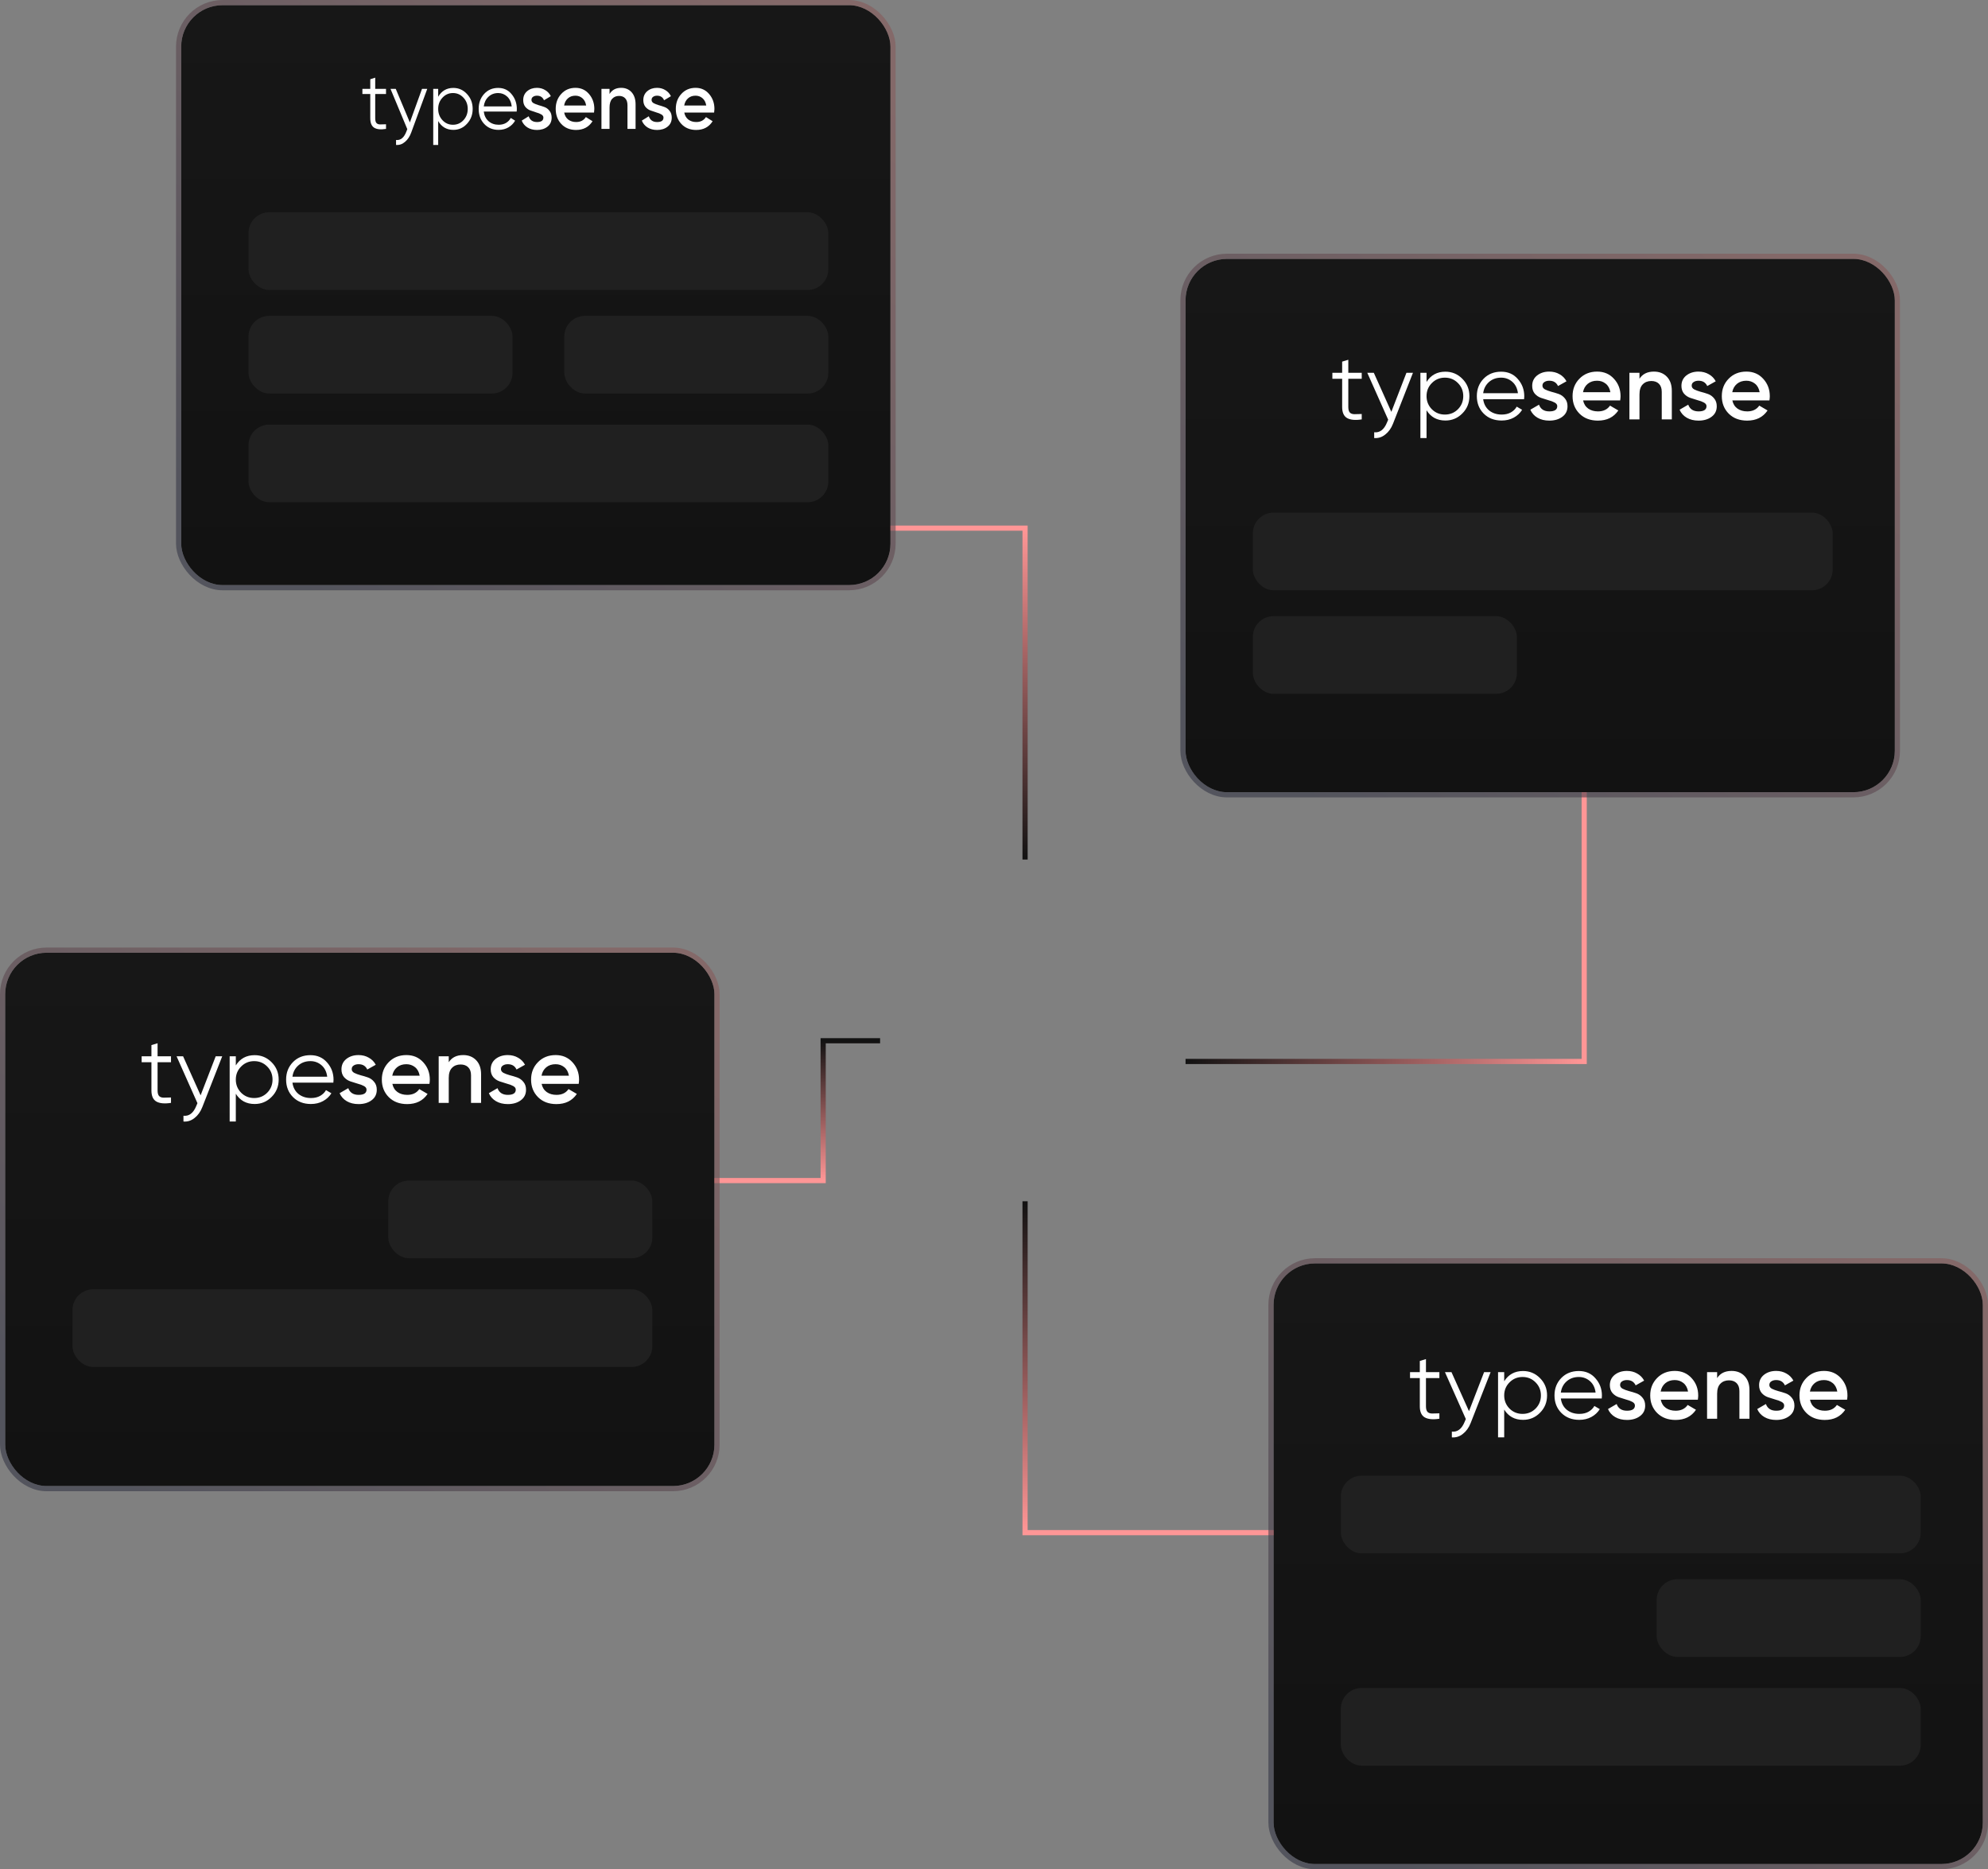 <svg fill="none" height="361" viewBox="0 0 384 361" width="384" xmlns="http://www.w3.org/2000/svg" xmlns:xlink="http://www.w3.org/1999/xlink"><rect x="0" y="0" width="384" height="361" fill="#808080" stroke="none"/><linearGradient id="a"><stop offset="0" stop-color="#121212"/><stop offset="1" stop-color="#ff9696"/></linearGradient><linearGradient id="b" gradientUnits="userSpaceOnUse" x1="124.5" x2="124.5" xlink:href="#a" y1="166" y2="102"/><linearGradient id="c" gradientUnits="userSpaceOnUse" x1="271.5" x2="271.5" xlink:href="#a" y1="232" y2="296"/><linearGradient id="d" gradientUnits="userSpaceOnUse" x1="85.5" x2="85.5" xlink:href="#a" y1="201" y2="228"/><linearGradient id="e" gradientUnits="userSpaceOnUse" x1="229" x2="306" xlink:href="#a" y1="174.5" y2="174.5"/><linearGradient id="f"><stop offset="0" stop-color="#171717"/><stop offset="1" stop-color="#121212"/></linearGradient><linearGradient id="g" gradientUnits="userSpaceOnUse" x1="103.5" x2="103.5" xlink:href="#f" y1="1" y2="113"/><linearGradient id="h"><stop offset="0" stop-color="#875a5a"/><stop offset="1" stop-color="#353746"/></linearGradient><linearGradient id="i" gradientUnits="userSpaceOnUse" x1="157.648" x2="63.662" xlink:href="#h" y1="5.416" y2="119.153"/><linearGradient id="j" gradientUnits="userSpaceOnUse" x1="297.5" x2="297.5" xlink:href="#f" y1="50" y2="153"/><linearGradient id="k" gradientUnits="userSpaceOnUse" x1="351.648" x2="266.852" xlink:href="#h" y1="54.062" y2="165.643"/><linearGradient id="l" gradientUnits="userSpaceOnUse" x1="69.5" x2="69.5" xlink:href="#f" y1="184" y2="287"/><linearGradient id="m" gradientUnits="userSpaceOnUse" x1="123.648" x2="38.852" xlink:href="#h" y1="188.062" y2="299.643"/><linearGradient id="n" gradientUnits="userSpaceOnUse" x1="314.5" x2="314.5" xlink:href="#f" y1="244" y2="360"/><linearGradient id="o" gradientUnits="userSpaceOnUse" x1="368.648" x2="270.718" xlink:href="#h" y1="248.574" y2="362.998"/><path d="m51 102h147v64" stroke="url(#b)"/><path d="m345 296h-147v-64" stroke="url(#c)"/><path d="m12 228h147v-27h11" stroke="url(#d)"/><path d="m306 144v61h-77" stroke="url(#e)"/><rect fill="url(#g)" height="112" rx="8" width="137" x="35" y="1"/><rect height="113" rx="8.5" stroke="url(#i)" stroke-opacity=".6" width="138" x="34.5" y=".5"/><g fill="#fff"><path d="m74.563 18.155h-2.086v4.686c0 .423.077.727.232.912.154.175.386.268.695.278.309 0 .695-.01 1.159-.031v.897c-1.014.165-1.777.088-2.289-.232-.502-.32-.753-.928-.753-1.825v-4.686h-1.521v-.99h1.521v-1.856l.956-.309v2.165h2.086z"/><path d="m81.513 17.165h1.014l-3.1 8.445c-.28.763-.681 1.361-1.202 1.794-.512.443-1.087.639-1.724.588v-.959c.869.103 1.531-.433 1.985-1.609l.188-.479-3.245-7.78h1.014l2.724 6.481z"/><path d="m87.565 16.98c1.033 0 1.912.392 2.636 1.175.734.784 1.101 1.743 1.101 2.877s-.367 2.093-1.101 2.877c-.724.784-1.603 1.175-2.636 1.175-1.284 0-2.26-.567-2.926-1.701v4.609h-.956v-10.827h.956v1.516c.666-1.134 1.642-1.701 2.926-1.701zm-2.1 6.233c.55.588 1.226.882 2.028.882.801 0 1.478-.294 2.028-.882.55-.598.826-1.325.826-2.181s-.275-1.578-.826-2.165c-.55-.598-1.227-.897-2.028-.897-.802 0-1.478.299-2.028.897-.55.588-.826 1.31-.826 2.165s.275 1.583.826 2.181z"/><path d="m96.239 16.98c1.072 0 1.936.407 2.593 1.222.666.804 1 1.758 1 2.861 0 .113-.01.273-.029.479h-6.36c.097.784.406 1.407.927 1.871.531.454 1.183.681 1.956.681.55 0 1.024-.119 1.42-.356.406-.247.71-.567.913-.959l.84.526c-.319.546-.753.98-1.304 1.299-.55.32-1.178.479-1.883.479-1.14 0-2.067-.382-2.781-1.145-.715-.763-1.072-1.732-1.072-2.908 0-1.155.352-2.119 1.058-2.892.705-.773 1.613-1.16 2.723-1.16zm0 .99c-.753 0-1.386.242-1.898.727-.502.474-.802 1.093-.898 1.856h5.404c-.097-.815-.391-1.449-.884-1.902-.493-.454-1.067-.68-1.724-.68z"/><path d="m102.656 19.3c0 .258.13.464.391.619.271.144.594.273.971.387.386.103.772.227 1.159.371.386.144.71.392.97.742.271.34.406.773.406 1.299 0 .742-.271 1.325-.811 1.748-.532.423-1.203.634-2.014.634-.715 0-1.328-.16-1.84-.479-.512-.32-.883-.763-1.115-1.33l1.347-.835c.251.742.787 1.114 1.608 1.114s1.231-.289 1.231-.866c0-.247-.135-.449-.405-.603-.261-.155-.585-.284-.971-.387-.376-.113-.758-.242-1.144-.387-.387-.144-.715-.382-.985-.711-.261-.34-.391-.768-.391-1.284 0-.711.251-1.284.753-1.717.512-.433 1.144-.65 1.898-.65.598 0 1.129.144 1.593.433.473.278.835.67 1.087 1.175l-1.319.789c-.251-.588-.705-.882-1.361-.882-.3 0-.551.072-.754.216-.203.134-.304.335-.304.603z"/><path d="m108.976 21.743c.116.588.381 1.042.796 1.361.416.309.923.464 1.521.464.831 0 1.454-.32 1.869-.959l1.289.804c-.714 1.124-1.772 1.686-3.172 1.686-1.178 0-2.13-.382-2.854-1.145-.724-.773-1.086-1.748-1.086-2.923 0-1.155.357-2.119 1.072-2.892.714-.784 1.632-1.175 2.752-1.175 1.062 0 1.932.397 2.608 1.191.685.794 1.028 1.758 1.028 2.892 0 .175-.019.407-.058.696zm-.015-1.361h4.259c-.106-.629-.352-1.103-.739-1.423-.376-.32-.821-.479-1.332-.479-.58 0-1.063.17-1.449.51-.386.34-.633.804-.739 1.392z"/><path d="m119.986 16.964c.83 0 1.501.283 2.013.851s.768 1.346.768 2.336v4.748h-1.564v-4.578c0-.577-.145-1.021-.435-1.33s-.686-.464-1.188-.464c-.55 0-.995.186-1.333.557-.338.361-.507.918-.507 1.67v4.145h-1.564v-7.733h1.564v.99c.474-.794 1.222-1.191 2.246-1.191z"/><path d="m125.857 19.3c0 .258.13.464.391.619.27.144.594.273.971.387.386.103.772.227 1.159.371.386.144.709.392.97.742.271.34.406.773.406 1.299 0 .742-.271 1.325-.811 1.748-.532.423-1.203.634-2.014.634-.715 0-1.328-.16-1.84-.479-.512-.32-.884-.763-1.115-1.33l1.347-.835c.251.742.787 1.114 1.608 1.114s1.231-.289 1.231-.866c0-.247-.135-.449-.405-.603-.261-.155-.585-.284-.971-.387-.377-.113-.758-.242-1.144-.387-.387-.144-.715-.382-.985-.711-.261-.34-.392-.768-.392-1.284 0-.711.251-1.284.754-1.717.512-.433 1.144-.65 1.897-.65.599 0 1.13.144 1.594.433.473.278.835.67 1.086 1.175l-1.318.789c-.251-.588-.705-.882-1.362-.882-.299 0-.55.072-.753.216-.203.134-.304.335-.304.603z"/><path d="m132.176 21.743c.116.588.382 1.042.797 1.361.416.309.923.464 1.521.464.831 0 1.454-.32 1.869-.959l1.289.804c-.714 1.124-1.772 1.686-3.172 1.686-1.178 0-2.13-.382-2.854-1.145-.724-.773-1.086-1.748-1.086-2.923 0-1.155.357-2.119 1.071-2.892.715-.784 1.633-1.175 2.753-1.175 1.062 0 1.931.397 2.607 1.191.686.794 1.029 1.758 1.029 2.892 0 .175-.019.407-.058.696zm-.014-1.361h4.259c-.106-.629-.353-1.103-.739-1.423-.376-.32-.821-.479-1.333-.479-.579 0-1.062.17-1.448.51-.387.34-.633.804-.739 1.392z"/></g><rect fill="#202020" height="15" rx="4" width="112" x="48" y="41"/><rect fill="#202020" height="15" rx="4" width="51" x="48" y="61"/><rect fill="#202020" height="15" rx="4" width="51" x="109" y="61"/><rect fill="#202020" height="15" rx="4" width="112" x="48" y="82"/><rect fill="url(#j)" height="103" rx="8" width="137" x="229" y="50"/><rect height="104" rx="8.5" stroke="url(#k)" stroke-opacity=".6" width="138" x="228.5" y="49.5"/><path d="m263.03 73.152h-2.592v5.454c0 .492.096.846.288 1.062.192.204.48.312.864.324.384 0 .864-.012 1.44-.036v1.044c-1.26.192-2.208.102-2.844-.27-.624-.372-.936-1.08-.936-2.124v-5.454h-1.89v-1.152h1.89v-2.16l1.188-.36v2.52h2.592zm8.636-1.152h1.26l-3.852 9.828c-.348.888-.846 1.584-1.494 2.088-.636.516-1.35.744-2.142.684v-1.116c1.08.12 1.902-.504 2.466-1.872l.234-.558-4.032-9.054h1.26l3.384 7.542zm7.52-.216c1.284 0 2.376.456 3.276 1.368.912.912 1.368 2.028 1.368 3.348s-.456 2.436-1.368 3.348c-.9.912-1.992 1.368-3.276 1.368-1.596 0-2.808-.66-3.636-1.98v5.364h-1.188v-12.6h1.188v1.764c.828-1.32 2.04-1.98 3.636-1.98zm-2.61 7.254c.684.684 1.524 1.026 2.52 1.026s1.836-.342 2.52-1.026c.684-.696 1.026-1.542 1.026-2.538s-.342-1.836-1.026-2.52c-.684-.696-1.524-1.044-2.52-1.044s-1.836.348-2.52 1.044c-.684.684-1.026 1.524-1.026 2.52s.342 1.842 1.026 2.538zm13.387-7.254c1.332 0 2.406.474 3.222 1.422.828.936 1.242 2.046 1.242 3.33 0 .132-.012.318-.036.558h-7.902c.12.912.504 1.638 1.152 2.178.66.528 1.47.792 2.43.792.684 0 1.272-.138 1.764-.414.504-.288.882-.66 1.134-1.116l1.044.612c-.396.636-.936 1.14-1.62 1.512s-1.464.558-2.34.558c-1.416 0-2.568-.444-3.456-1.332s-1.332-2.016-1.332-3.384c0-1.344.438-2.466 1.314-3.366s2.004-1.35 3.384-1.35zm0 1.152c-.936 0-1.722.282-2.358.846-.624.552-.996 1.272-1.116 2.16h6.714c-.12-.948-.486-1.686-1.098-2.214s-1.326-.792-2.142-.792zm7.974 1.548c0 .3.162.54.486.72.336.168.738.318 1.206.45.48.12.96.264 1.44.432s.882.456 1.206.864c.336.396.504.9.504 1.512 0 .864-.336 1.542-1.008 2.034-.66.492-1.494.738-2.502.738-.888 0-1.65-.186-2.286-.558s-1.098-.888-1.386-1.548l1.674-.972c.312.864.978 1.296 1.998 1.296s1.53-.336 1.53-1.008c0-.288-.168-.522-.504-.702-.324-.18-.726-.33-1.206-.45-.468-.132-.942-.282-1.422-.45s-.888-.444-1.224-.828c-.324-.396-.486-.894-.486-1.494 0-.828.312-1.494.936-1.998.636-.504 1.422-.756 2.358-.756.744 0 1.404.168 1.98.504.588.324 1.038.78 1.35 1.368l-1.638.918c-.312-.684-.876-1.026-1.692-1.026-.372 0-.684.084-.936.252-.252.156-.378.39-.378.702zm7.852 2.844c.144.684.474 1.212.99 1.584.516.36 1.146.54 1.89.54 1.032 0 1.806-.372 2.322-1.116l1.602.936c-.888 1.308-2.202 1.962-3.942 1.962-1.464 0-2.646-.444-3.546-1.332-.9-.9-1.35-2.034-1.35-3.402 0-1.344.444-2.466 1.332-3.366.888-.912 2.028-1.368 3.42-1.368 1.32 0 2.4.462 3.24 1.386.852.924 1.278 2.046 1.278 3.366 0 .204-.024.474-.072.81zm-.018-1.584h5.292c-.132-.732-.438-1.284-.918-1.656-.468-.372-1.02-.558-1.656-.558-.72 0-1.32.198-1.8.594s-.786.936-.918 1.62zm13.699-3.978c1.032 0 1.866.33 2.502.99s.954 1.566.954 2.718v5.526h-1.944v-5.328c0-.672-.18-1.188-.54-1.548s-.852-.54-1.476-.54c-.684 0-1.236.216-1.656.648-.42.42-.63 1.068-.63 1.944v4.824h-1.944v-9h1.944v1.152c.588-.924 1.518-1.386 2.79-1.386zm7.295 2.718c0 .3.162.54.486.72.336.168.738.318 1.206.45.48.12.96.264 1.44.432s.882.456 1.206.864c.336.396.504.9.504 1.512 0 .864-.336 1.542-1.008 2.034-.66.492-1.494.738-2.502.738-.888 0-1.65-.186-2.286-.558s-1.098-.888-1.386-1.548l1.674-.972c.312.864.978 1.296 1.998 1.296s1.53-.336 1.53-1.008c0-.288-.168-.522-.504-.702-.324-.18-.726-.33-1.206-.45-.468-.132-.942-.282-1.422-.45s-.888-.444-1.224-.828c-.324-.396-.486-.894-.486-1.494 0-.828.312-1.494.936-1.998.636-.504 1.422-.756 2.358-.756.744 0 1.404.168 1.98.504.588.324 1.038.78 1.35 1.368l-1.638.918c-.312-.684-.876-1.026-1.692-1.026-.372 0-.684.084-.936.252-.252.156-.378.39-.378.702zm7.852 2.844c.144.684.474 1.212.99 1.584.516.36 1.146.54 1.89.54 1.032 0 1.806-.372 2.322-1.116l1.602.936c-.888 1.308-2.202 1.962-3.942 1.962-1.464 0-2.646-.444-3.546-1.332-.9-.9-1.35-2.034-1.35-3.402 0-1.344.444-2.466 1.332-3.366.888-.912 2.028-1.368 3.42-1.368 1.32 0 2.4.462 3.24 1.386.852.924 1.278 2.046 1.278 3.366 0 .204-.024.474-.072.81zm-.018-1.584h5.292c-.132-.732-.438-1.284-.918-1.656-.468-.372-1.02-.558-1.656-.558-.72 0-1.32.198-1.8.594s-.786.936-.918 1.62z" fill="#fff"/><rect fill="#202020" height="15" rx="4" width="112" x="242" y="99"/><rect fill="#202020" height="15" rx="4" width="51" x="242" y="119"/><rect fill="url(#l)" height="103" rx="8" width="137" x="1" y="184"/><rect height="104" rx="8.5" stroke="url(#m)" stroke-opacity=".6" width="138" x=".5" y="183.5"/><rect fill="#202020" height="15" rx="4" width="51" x="75" y="228"/><rect fill="#202020" height="15" rx="4" width="112" x="14" y="249"/><path d="m33.03 205.152h-2.592v5.454c0 .492.096.846.288 1.062.192.204.48.312.864.324.384 0 .864-.012 1.44-.036v1.044c-1.26.192-2.208.102-2.844-.27-.624-.372-.936-1.08-.936-2.124v-5.454h-1.89v-1.152h1.89v-2.16l1.188-.36v2.52h2.592zm8.636-1.152h1.26l-3.852 9.828c-.348.888-.846 1.584-1.494 2.088-.636.516-1.35.744-2.142.684v-1.116c1.08.12 1.902-.504 2.466-1.872l.234-.558-4.032-9.054h1.26l3.384 7.542zm7.52-.216c1.284 0 2.376.456 3.276 1.368.912.912 1.368 2.028 1.368 3.348s-.456 2.436-1.368 3.348c-.9.912-1.992 1.368-3.276 1.368-1.596 0-2.808-.66-3.636-1.98v5.364h-1.188v-12.6h1.188v1.764c.828-1.32 2.04-1.98 3.636-1.98zm-2.61 7.254c.684.684 1.524 1.026 2.52 1.026s1.836-.342 2.52-1.026c.684-.696 1.026-1.542 1.026-2.538s-.342-1.836-1.026-2.52c-.684-.696-1.524-1.044-2.52-1.044s-1.836.348-2.52 1.044c-.684.684-1.026 1.524-1.026 2.52s.342 1.842 1.026 2.538zm13.387-7.254c1.332 0 2.406.474 3.222 1.422.828.936 1.242 2.046 1.242 3.33 0 .132-.012.318-.036.558h-7.902c.12.912.504 1.638 1.152 2.178.66.528 1.47.792 2.43.792.684 0 1.272-.138 1.764-.414.504-.288.882-.66 1.134-1.116l1.044.612c-.396.636-.936 1.14-1.62 1.512s-1.464.558-2.34.558c-1.416 0-2.568-.444-3.456-1.332s-1.332-2.016-1.332-3.384c0-1.344.438-2.466 1.314-3.366s2.004-1.35 3.384-1.35zm0 1.152c-.936 0-1.722.282-2.358.846-.624.552-.996 1.272-1.116 2.16h6.714c-.12-.948-.486-1.686-1.098-2.214s-1.326-.792-2.142-.792zm7.974 1.548c0 .3.162.54.486.72.336.168.738.318 1.206.45.48.12.96.264 1.44.432s.882.456 1.206.864c.336.396.504.9.504 1.512 0 .864-.336 1.542-1.008 2.034-.66.492-1.494.738-2.502.738-.888 0-1.65-.186-2.286-.558s-1.098-.888-1.386-1.548l1.674-.972c.312.864.978 1.296 1.998 1.296s1.53-.336 1.53-1.008c0-.288-.168-.522-.504-.702-.324-.18-.726-.33-1.206-.45-.468-.132-.942-.282-1.422-.45s-.888-.444-1.224-.828c-.324-.396-.486-.894-.486-1.494 0-.828.312-1.494.936-1.998.636-.504 1.422-.756 2.358-.756.744 0 1.404.168 1.98.504.588.324 1.038.78 1.35 1.368l-1.638.918c-.312-.684-.876-1.026-1.692-1.026-.372 0-.684.084-.936.252-.252.156-.378.39-.378.702zm7.852 2.844c.144.684.474 1.212.99 1.584.516.36 1.146.54 1.89.54 1.032 0 1.806-.372 2.322-1.116l1.602.936c-.888 1.308-2.202 1.962-3.942 1.962-1.464 0-2.646-.444-3.546-1.332-.9-.9-1.35-2.034-1.35-3.402 0-1.344.444-2.466 1.332-3.366.888-.912 2.028-1.368 3.42-1.368 1.32 0 2.4.462 3.24 1.386.852.924 1.278 2.046 1.278 3.366 0 .204-.024.474-.072.81zm-.018-1.584h5.292c-.132-.732-.438-1.284-.918-1.656-.468-.372-1.02-.558-1.656-.558-.72 0-1.32.198-1.8.594s-.786.936-.918 1.62zm13.699-3.978c1.032 0 1.866.33 2.502.99s.954 1.566.954 2.718v5.526h-1.944v-5.328c0-.672-.18-1.188-.54-1.548s-.852-.54-1.476-.54c-.684 0-1.236.216-1.656.648-.42.42-.63 1.068-.63 1.944v4.824h-1.944v-9h1.944v1.152c.588-.924 1.518-1.386 2.79-1.386zm7.295 2.718c0 .3.162.54.486.72.336.168.738.318 1.206.45.48.12.96.264 1.44.432.48.168.882.456 1.206.864.336.396.504.9.504 1.512 0 .864-.336 1.542-1.008 2.034-.66.492-1.494.738-2.502.738-.888 0-1.65-.186-2.286-.558s-1.098-.888-1.386-1.548l1.674-.972c.312.864.978 1.296 1.998 1.296s1.53-.336 1.53-1.008c0-.288-.168-.522-.504-.702-.324-.18-.726-.33-1.206-.45-.468-.132-.942-.282-1.422-.45s-.888-.444-1.224-.828c-.324-.396-.486-.894-.486-1.494 0-.828.312-1.494.936-1.998.636-.504 1.422-.756 2.358-.756.744 0 1.404.168 1.98.504.588.324 1.038.78 1.35 1.368l-1.638.918c-.312-.684-.876-1.026-1.692-1.026-.372 0-.684.084-.936.252-.252.156-.378.39-.378.702zm7.852 2.844c.144.684.474 1.212.99 1.584.516.36 1.146.54 1.89.54 1.032 0 1.806-.372 2.322-1.116l1.602.936c-.888 1.308-2.202 1.962-3.942 1.962-1.464 0-2.646-.444-3.546-1.332-.9-.9-1.35-2.034-1.35-3.402 0-1.344.444-2.466 1.332-3.366.888-.912 2.028-1.368 3.42-1.368 1.32 0 2.4.462 3.24 1.386.852.924 1.278 2.046 1.278 3.366 0 .204-.024.474-.072.81zm-.018-1.584h5.292c-.132-.732-.438-1.284-.918-1.656-.468-.372-1.02-.558-1.656-.558-.72 0-1.32.198-1.8.594s-.786.936-.918 1.62z" fill="#fff"/><rect fill="url(#n)" height="116" rx="8" width="137" x="246" y="244"/><rect height="117" rx="8.5" stroke="url(#o)" stroke-opacity=".6" width="138" x="245.5" y="243.5"/><rect fill="#202020" height="15" rx="4" width="112" x="259" y="285"/><rect fill="#202020" height="15" rx="4" width="51" x="320" y="305"/><rect fill="#202020" height="15" rx="4" width="112" x="259" y="326"/><path d="m278.03 266.152h-2.592v5.454c0 .492.096.846.288 1.062.192.204.48.312.864.324.384 0 .864-.012 1.44-.036v1.044c-1.26.192-2.208.102-2.844-.27-.624-.372-.936-1.08-.936-2.124v-5.454h-1.89v-1.152h1.89v-2.16l1.188-.36v2.52h2.592zm8.636-1.152h1.26l-3.852 9.828c-.348.888-.846 1.584-1.494 2.088-.636.516-1.35.744-2.142.684v-1.116c1.08.12 1.902-.504 2.466-1.872l.234-.558-4.032-9.054h1.26l3.384 7.542zm7.52-.216c1.284 0 2.376.456 3.276 1.368.912.912 1.368 2.028 1.368 3.348s-.456 2.436-1.368 3.348c-.9.912-1.992 1.368-3.276 1.368-1.596 0-2.808-.66-3.636-1.98v5.364h-1.188v-12.6h1.188v1.764c.828-1.32 2.04-1.98 3.636-1.98zm-2.61 7.254c.684.684 1.524 1.026 2.52 1.026s1.836-.342 2.52-1.026c.684-.696 1.026-1.542 1.026-2.538s-.342-1.836-1.026-2.52c-.684-.696-1.524-1.044-2.52-1.044s-1.836.348-2.52 1.044c-.684.684-1.026 1.524-1.026 2.52s.342 1.842 1.026 2.538zm13.387-7.254c1.332 0 2.406.474 3.222 1.422.828.936 1.242 2.046 1.242 3.33 0 .132-.012.318-.036.558h-7.902c.12.912.504 1.638 1.152 2.178.66.528 1.47.792 2.43.792.684 0 1.272-.138 1.764-.414.504-.288.882-.66 1.134-1.116l1.044.612c-.396.636-.936 1.14-1.62 1.512s-1.464.558-2.34.558c-1.416 0-2.568-.444-3.456-1.332s-1.332-2.016-1.332-3.384c0-1.344.438-2.466 1.314-3.366s2.004-1.35 3.384-1.35zm0 1.152c-.936 0-1.722.282-2.358.846-.624.552-.996 1.272-1.116 2.16h6.714c-.12-.948-.486-1.686-1.098-2.214s-1.326-.792-2.142-.792zm7.974 1.548c0 .3.162.54.486.72.336.168.738.318 1.206.45.48.12.96.264 1.44.432s.882.456 1.206.864c.336.396.504.9.504 1.512 0 .864-.336 1.542-1.008 2.034-.66.492-1.494.738-2.502.738-.888 0-1.65-.186-2.286-.558s-1.098-.888-1.386-1.548l1.674-.972c.312.864.978 1.296 1.998 1.296s1.53-.336 1.53-1.008c0-.288-.168-.522-.504-.702-.324-.18-.726-.33-1.206-.45-.468-.132-.942-.282-1.422-.45s-.888-.444-1.224-.828c-.324-.396-.486-.894-.486-1.494 0-.828.312-1.494.936-1.998.636-.504 1.422-.756 2.358-.756.744 0 1.404.168 1.98.504.588.324 1.038.78 1.35 1.368l-1.638.918c-.312-.684-.876-1.026-1.692-1.026-.372 0-.684.084-.936.252-.252.156-.378.39-.378.702zm7.852 2.844c.144.684.474 1.212.99 1.584.516.36 1.146.54 1.89.54 1.032 0 1.806-.372 2.322-1.116l1.602.936c-.888 1.308-2.202 1.962-3.942 1.962-1.464 0-2.646-.444-3.546-1.332-.9-.9-1.35-2.034-1.35-3.402 0-1.344.444-2.466 1.332-3.366.888-.912 2.028-1.368 3.42-1.368 1.32 0 2.4.462 3.24 1.386.852.924 1.278 2.046 1.278 3.366 0 .204-.024.474-.072.81zm-.018-1.584h5.292c-.132-.732-.438-1.284-.918-1.656-.468-.372-1.02-.558-1.656-.558-.72 0-1.32.198-1.8.594s-.786.936-.918 1.62zm13.699-3.978c1.032 0 1.866.33 2.502.99s.954 1.566.954 2.718v5.526h-1.944v-5.328c0-.672-.18-1.188-.54-1.548s-.852-.54-1.476-.54c-.684 0-1.236.216-1.656.648-.42.42-.63 1.068-.63 1.944v4.824h-1.944v-9h1.944v1.152c.588-.924 1.518-1.386 2.79-1.386zm7.295 2.718c0 .3.162.54.486.72.336.168.738.318 1.206.45.48.12.96.264 1.44.432s.882.456 1.206.864c.336.396.504.9.504 1.512 0 .864-.336 1.542-1.008 2.034-.66.492-1.494.738-2.502.738-.888 0-1.65-.186-2.286-.558s-1.098-.888-1.386-1.548l1.674-.972c.312.864.978 1.296 1.998 1.296s1.53-.336 1.53-1.008c0-.288-.168-.522-.504-.702-.324-.18-.726-.33-1.206-.45-.468-.132-.942-.282-1.422-.45s-.888-.444-1.224-.828c-.324-.396-.486-.894-.486-1.494 0-.828.312-1.494.936-1.998.636-.504 1.422-.756 2.358-.756.744 0 1.404.168 1.98.504.588.324 1.038.78 1.35 1.368l-1.638.918c-.312-.684-.876-1.026-1.692-1.026-.372 0-.684.084-.936.252-.252.156-.378.39-.378.702zm7.852 2.844c.144.684.474 1.212.99 1.584.516.36 1.146.54 1.89.54 1.032 0 1.806-.372 2.322-1.116l1.602.936c-.888 1.308-2.202 1.962-3.942 1.962-1.464 0-2.646-.444-3.546-1.332-.9-.9-1.35-2.034-1.35-3.402 0-1.344.444-2.466 1.332-3.366.888-.912 2.028-1.368 3.42-1.368 1.32 0 2.4.462 3.24 1.386.852.924 1.278 2.046 1.278 3.366 0 .204-.024.474-.072.81zm-.018-1.584h5.292c-.132-.732-.438-1.284-.918-1.656-.468-.372-1.02-.558-1.656-.558-.72 0-1.32.198-1.8.594s-.786.936-.918 1.62z" fill="#fff"/></svg>